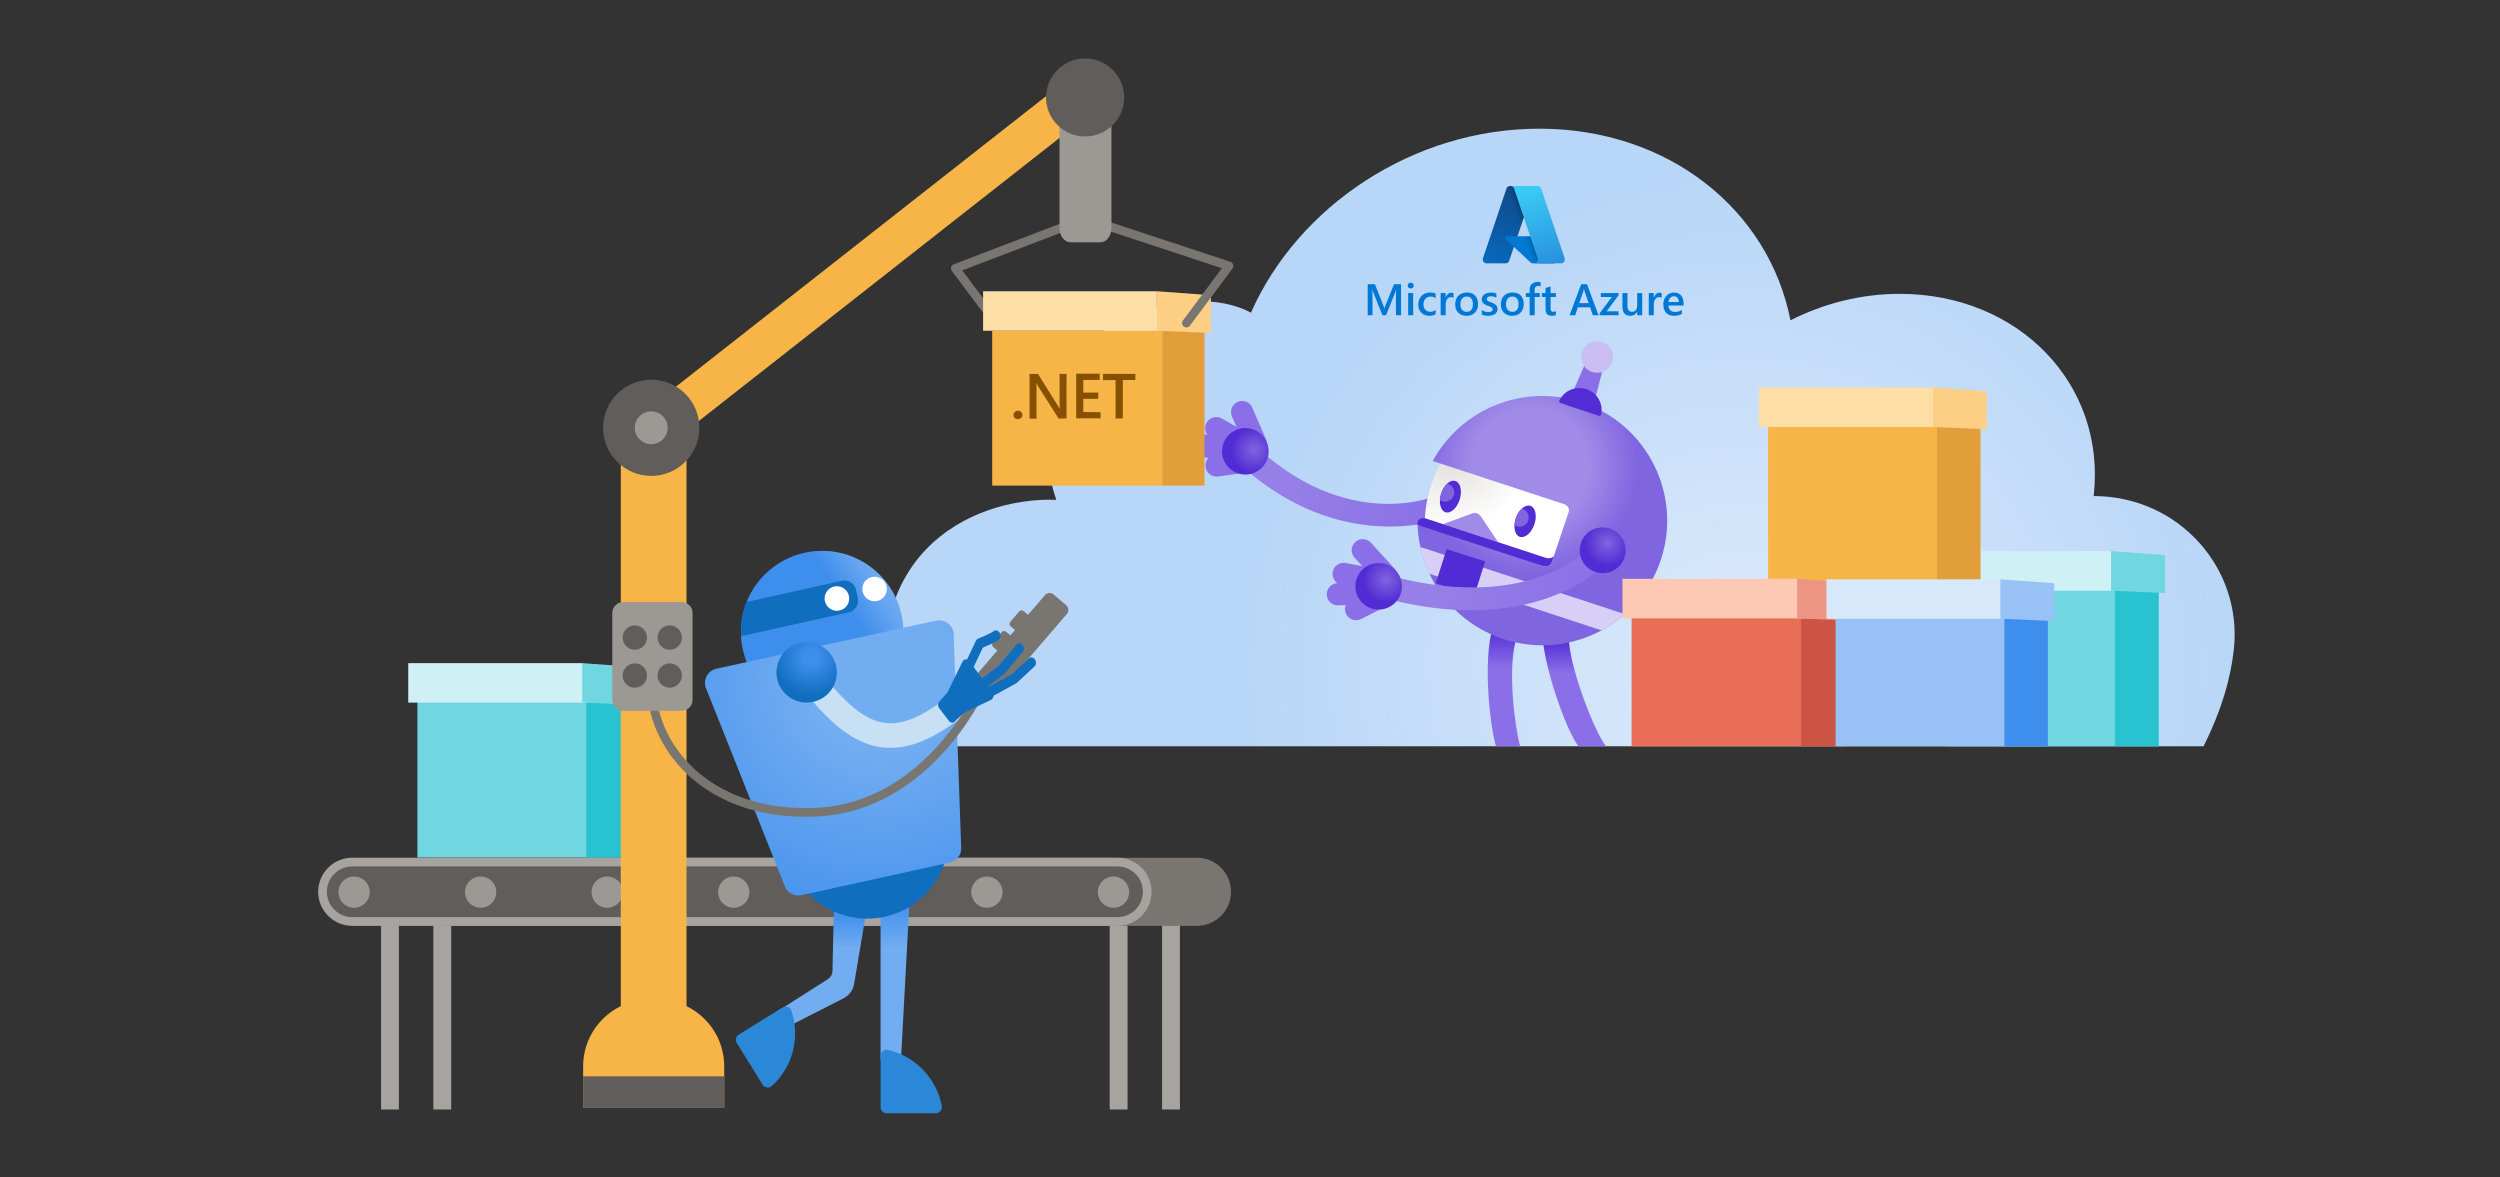 <svg xmlns="http://www.w3.org/2000/svg" width="620" height="292" fill="none" viewBox="0 0 620 292">
  <rect x="0" y="0" width="620" height="292" fill="#333333" stroke="none"/>
  <path fill="url(#a)" d="M519.211 123.02c.01-.127.059-.263.059-.39 2.905-27.448-18.63-49.718-48.099-49.757-9.651-.01-18.912 2.405-27.14 6.56-5.371-27.399-30.21-47.488-62.214-47.517-31.322-.03-59.895 19.184-71.583 45.63-17.908-9.705-61.951 5.255-48.274 46.418-20.716-.808-52.69 13.656-39.501 61.106H546.5c4.5-9.07 6.71-16.828 7.5-24.07 2.154-19.875-13.469-37.942-34.789-37.98Z"/>
  <path fill="url(#b)" d="m358.679 128.324-2.973-5.239-.241.095c-.879.352-21.757 8.353-44.237-12.716l-.19-.18-4.67 3.828.189.181a71.71 71.71 0 0 0 4.248 3.69c8.918 7.15 17.647 10.479 25.135 11.821 13.037 2.34 22.351-1.325 22.497-1.385l.242-.095Z"/>
  <path fill="#8A6FE8" d="m310.564 101.095 3.378 7.795a2.739 2.739 0 0 1-1.431 3.605 2.745 2.745 0 0 1-3.61-1.429l-3.378-7.794a2.738 2.738 0 0 1 1.431-3.605 2.742 2.742 0 0 1 3.61 1.428Zm-2.818 16.295-5.661.783a2.756 2.756 0 0 1-3.093-2.375 2.753 2.753 0 0 1 2.378-3.088l5.808-.8.568 5.48Z"/>
  <path fill="#8A6FE8" d="m305.403 115.377-7.557-2.246a2.757 2.757 0 0 1-1.844-3.432 2.764 2.764 0 0 1 3.438-1.842l5.627 1.652.336 5.868Z"/>
  <path fill="#8A6FE8" d="m307.143 112.495-6.858-3.906a2.748 2.748 0 0 1-1.034-3.76 2.756 2.756 0 0 1 3.765-1.032l6.98 3.974-2.853 4.724Z"/>
  <path fill="url(#c)" d="M308.849 117.691a5.77 5.77 0 0 0 5.774-5.764 5.77 5.77 0 0 0-5.774-5.765 5.77 5.77 0 0 0-5.773 5.765 5.769 5.769 0 0 0 5.773 5.764Z"/>
  <path fill="url(#d)" d="m376.024 158.539-5.791-2.968c-2.576 8.181-.706 24.553.768 29.5h6.011c-1.241-4.044-3.263-19.297-.988-26.532Z"/>
  <path fill="url(#e)" d="m389.103 159.098-6.488-.585c.595 7.467 5.585 22.149 8.816 26.554h6.859c-2.584-3.132-8.566-18.149-9.187-25.969Z"/>
  <path fill="url(#f)" d="M353.414 128.531c.508-8.087 3.722-13.619 3.722-13.619l-1.758-.576-.034-.052c7.014-12.836 22.42-19.254 36.836-14.522 16.242 5.334 25.074 22.807 19.731 39.015-5.342 16.217-22.842 25.035-39.075 19.701-12.813-4.206-21.016-15.976-21.283-28.717.051-.516.344-1.385 1.861-1.23Z"/>
  <path fill="#D8CFF7" d="m352.199 135.637 50.768 16.682a30.977 30.977 0 0 1-5.781 4.009l-42.721-14.032a31.007 31.007 0 0 1-2.266-6.659Z"/>
  <path fill="#512BD4" d="m356.065 144.637 9.555 3.043 2.697-8.442-9.555-3.043-2.697 8.442Z"/>
  <path fill="url(#g)" d="M353.354 128.514c.508-7.984 3.644-13.482 3.722-13.611l30.502 10.023s1.991.439 1.405 2.185c-.578 1.755-2.284 6.685-4.084 12.157-.371 1.127-1.474 1.368-2.198 1.127 0 0-28.986-10.419-29.347-11.881Z"/>
  <path fill="#A08BE8" d="M371.552 134.501s-3.473-5.247-4.162-6.237c-.689-.989-1.482-1.29-2.559-.843-1.077.447-6.988 2.572-6.988 2.572l13.709 4.508Z"/>
  <path fill="#512BD4" d="M351.553 130.174s-.354-1.884 1.8-1.669c0-.008 30.003 9.834 30.003 9.834.698.232 1.732.111 2.034-.542-.164.481-.319.972-.483 1.471-.336 1.023-1.275 1.316-1.99 1.178-.069-.017-.138-.025-.216-.051l-2.051-.671-29.097-9.55Zm28.96-.097c.734-2.119.304-4.191-.959-4.627-1.264-.436-2.884.928-3.617 3.048-.734 2.119-.305 4.191.959 4.627 1.264.436 2.883-.928 3.617-3.048Zm-18.503-6.199c.67-2.141.179-4.199-1.098-4.597-1.276-.398-2.854 1.014-3.524 3.155-.67 2.14-.178 4.199 1.098 4.597 1.276.398 2.854-1.014 3.524-3.155Z"/>
  <path fill="#8065E0" d="M378.884 127.344a2.285 2.285 0 0 0-1.508-1.188c-.586.551-1.103 1.36-1.43 2.323a6.324 6.324 0 0 0-.345 1.755 2.25 2.25 0 0 0 2.292.147 2.27 2.27 0 0 0 .991-3.037Zm-18.473-6.203a2.258 2.258 0 0 0-1.517-1.188c-.62.577-1.172 1.446-1.499 2.495a6.567 6.567 0 0 0-.293 1.566 2.249 2.249 0 0 0 2.3.155 2.251 2.251 0 0 0 1.009-3.028Z"/>
  <path fill="#8A6FE8" d="m395.558 99.03-5.489-1.823 4.179-9.644 3.938 1.307-2.628 10.16Z"/>
  <path fill="#C9BDF2" d="M393.946 91.813c1.827 1.178 4.274.68 5.463-1.127 1.189-1.799.672-4.216-1.155-5.395-1.827-1.178-4.274-.68-5.463 1.127a3.863 3.863 0 0 0 1.155 5.394Z"/>
  <path fill="#522CD5" d="M396.505 103.126c.25.077.517-.061.569-.319.577-2.658-.948-5.394-3.628-6.289-2.679-.894-5.566.37-6.729 2.84a.424.424 0 0 0 .267.584l9.521 3.184Z"/>
  <path fill="url(#h)" d="m394.248 135.542-.155.19c-.569.696-14.967 16.251-49.356 7.046l-.293-.078-1.706 5.472.293.077a98.958 98.958 0 0 0 6.299 1.48c35.241 7.029 50.07-11.107 50.217-11.296l.155-.198-5.454-2.693Z"/>
  <path fill="url(#i)" d="M397.461 142.15a5.683 5.683 0 0 0 5.687-5.678 5.683 5.683 0 0 0-5.687-5.679 5.684 5.684 0 0 0-5.687 5.679 5.684 5.684 0 0 0 5.687 5.678Z"/>
  <path fill="#8A6FE8" d="m339.981 134.605 5.747 6.263a2.734 2.734 0 0 1-.172 3.871 2.745 2.745 0 0 1-3.878-.172l-5.747-6.263a2.734 2.734 0 0 1 .172-3.871 2.744 2.744 0 0 1 3.878.172Zm2.671 16.32-5.101 2.589a2.766 2.766 0 0 1-3.705-1.23 2.758 2.758 0 0 1 1.232-3.699l5.23-2.65 2.344 4.99Z"/>
  <path fill="#8A6FE8" d="m339.783 149.789-7.876.344a2.76 2.76 0 0 1-2.869-2.641 2.76 2.76 0 0 1 2.645-2.865l5.859-.275 2.241 5.437Z"/>
  <path fill="#8A6FE8" d="m340.481 146.494-7.755-1.454a2.744 2.744 0 0 1-2.206-3.209 2.747 2.747 0 0 1 3.214-2.202l7.901 1.48-1.154 5.385Z"/>
  <path fill="url(#j)" d="M341.911 151.166a5.769 5.769 0 0 0 5.773-5.764 5.77 5.77 0 0 0-5.773-5.765 5.77 5.77 0 0 0-5.773 5.765 5.769 5.769 0 0 0 5.773 5.764Z"/>
  <path fill="#F7B548" d="m272.62 26.465-6.314-8.02-110.755 86.926 6.314 8.019L272.62 26.465Z"/>
  <path fill="#A7A4A0" d="M98.927 224.957h-4.426v50.195h4.426v-50.195Zm12.975 0h-4.426v50.195h4.426v-50.195Zm180.717 0h-4.426v50.195h4.426v-50.195Zm-12.985 0h-4.426v50.195h4.426v-50.195Z"/>
  <path fill="#797672" d="M296.82 229.609H107.057c-4.679 0-8.461-3.786-8.461-8.448 0-4.672 3.792-8.449 8.461-8.449H296.82c4.679 0 8.462 3.787 8.462 8.449 0 4.672-3.783 8.448-8.462 8.448Z"/>
  <path fill="#605D5A" d="M87.365 228.539c-4.074 0-7.38-3.31-7.38-7.369 0-4.068 3.315-7.368 7.38-7.368h189.763c4.075 0 7.38 3.31 7.38 7.368 0 4.069-3.315 7.369-7.38 7.369H87.365Z"/>
  <path fill="#A7A4A0" d="M277.128 214.873c3.471 0 6.308 2.823 6.308 6.288 0 3.465-2.827 6.288-6.308 6.288H87.365c-3.47 0-6.297-2.823-6.297-6.288 0-3.465 2.827-6.288 6.297-6.288h189.763Zm0-2.161H87.365c-4.67 0-8.461 3.787-8.461 8.449 0 4.672 3.792 8.448 8.461 8.448h189.763c4.68 0 8.462-3.786 8.462-8.448 0-4.662-3.782-8.449-8.462-8.449Z"/>
  <path fill="#70D6E0" d="M156.16 167.258h-52.641v45.396h52.641v-45.396Z"/>
  <path fill="#28C2D1" d="M156.17 167.258h-10.772v45.396h10.772v-45.396Z"/>
  <path fill="#CFF1F5" d="M157.739 174.246h-56.492v-9.792h43.127l13.365 9.792Z"/>
  <path fill="#70D6E0" d="m157.739 174.801-13.345-.555v-9.792l13.345.974v9.373Z"/>
  <path fill="#9C9894" d="M87.814 225.122a3.877 3.877 0 0 0 3.88-3.874 3.876 3.876 0 0 0-3.88-3.873 3.876 3.876 0 0 0-3.88 3.873 3.877 3.877 0 0 0 3.88 3.874Zm31.38 0a3.877 3.877 0 0 0 3.88-3.874 3.876 3.876 0 0 0-3.88-3.873 3.876 3.876 0 0 0-3.88 3.873 3.877 3.877 0 0 0 3.88 3.874Zm31.39 0a3.877 3.877 0 0 0 3.88-3.874 3.876 3.876 0 0 0-3.88-3.873 3.876 3.876 0 0 0-3.88 3.873 3.877 3.877 0 0 0 3.88 3.874Zm31.39 0a3.877 3.877 0 0 0 3.88-3.874 3.876 3.876 0 0 0-3.88-3.873 3.876 3.876 0 0 0-3.88 3.873 3.877 3.877 0 0 0 3.88 3.874Zm31.39 0a3.877 3.877 0 0 0 3.88-3.874 3.876 3.876 0 0 0-3.88-3.873 3.876 3.876 0 0 0-3.88 3.873 3.877 3.877 0 0 0 3.88 3.874Zm31.39 0a3.877 3.877 0 0 0 3.88-3.874 3.876 3.876 0 0 0-3.88-3.873 3.876 3.876 0 0 0-3.88 3.873 3.877 3.877 0 0 0 3.88 3.874Zm31.39 0a3.877 3.877 0 0 0 3.88-3.874 3.877 3.877 0 0 0-3.88-3.873 3.876 3.876 0 0 0-3.88 3.873 3.877 3.877 0 0 0 3.88 3.874Z"/>
  <path fill="#F7B548" d="M170.256 106.492h-16.299v159.831h16.299V106.492Z"/>
  <path fill="#F7B548" d="M179.605 274.753v-10.289c0-9.178-7.448-16.614-16.641-16.614h-1.706c-9.192 0-16.64 7.436-16.64 16.614v10.289h34.987Z"/>
  <path fill="#605D5A" d="M179.615 266.927h-34.997v7.835h34.997v-7.835Zm-18.113-148.91c6.596 0 11.942-5.339 11.942-11.924 0-6.585-5.346-11.923-11.942-11.923-6.595 0-11.942 5.338-11.942 11.923s5.347 11.924 11.942 11.924Z"/>
  <path fill="#9C9894" d="M161.502 110.162a4.072 4.072 0 0 0 4.075-4.069 4.071 4.071 0 0 0-4.075-4.068 4.072 4.072 0 0 0-4.075 4.068 4.073 4.073 0 0 0 4.075 4.069Z"/>
  <path fill="#70D6E0" d="M482.518 185.073h52.846v-43.197h-52.846v43.197Z"/>
  <path fill="#28C2D1" d="M535.364 139.498h-10.811v45.573h10.811v-45.573Z"/>
  <path fill="#CFF1F5" d="M536.953 146.506h-56.716v-9.821h43.293l13.423 9.821Z"/>
  <path fill="#70D6E0" d="m536.953 147.071-13.404-.565v-9.821l13.404.983v9.403Z"/>
  <path fill="#F7B548" d="M491.126 98.9h-52.642v45.397h52.642V98.9Z"/>
  <path fill="#E29E3B" d="M491.136 98.9h-10.772v45.397h10.772V98.9Z"/>
  <path fill="#FEDEA7" d="M492.715 105.889h-56.502v-9.792h43.127l13.375 9.792Z"/>
  <path fill="#FCCF84" d="m492.715 106.444-13.356-.555v-9.792l13.356.983v9.364Z"/>
  <path fill="#E86E58" d="M404.638 185.07h52.846v-38.72h-52.846v38.72Z"/>
  <path fill="#CC5444" d="M457.494 185.084v-38.743h-10.811v38.743h10.811Z"/>
  <path fill="#FDC9B5" d="M459.073 153.358h-56.707v-9.821h43.283l13.424 9.821Z"/>
  <path fill="#ED9583" d="m459.073 153.923-13.404-.565v-9.821l13.404.984v9.402Z"/>
  <path fill="#98C2F5" d="M455.222 185.082c19.443 0 36.173-.016 52.652-.016v-38.589h-52.652v38.605Z"/>
  <path fill="#3E8EED" d="M497.092 185.087h10.772v-38.61h-10.772v38.61Z"/>
  <path fill="#D8E8FB" d="M509.443 153.456h-56.492v-9.782h43.117l13.375 9.782Z"/>
  <path fill="#98C2F5" d="m509.443 154.02-13.355-.564v-9.782l13.355.973v9.373Z"/>
  <path fill="#E29E3B" d="M298.721 75.038h-10.772v45.396h10.772V75.038Z"/>
  <path fill="#FCCF84" d="m300.3 82.58-13.355-.554v-9.792l13.355.983v9.364Z"/>
  <path fill="#797672" d="M247.386 81.598c-.332 0-.653-.146-.868-.438l-10.46-13.958a1.09 1.09 0 0 1-.175-.944 1.1 1.1 0 0 1 .653-.71l32.277-12.352a1.08 1.08 0 0 1 .721-.02l35.592 11.749a1.08 1.08 0 0 1 .526 1.674L295.104 80.76a1.086 1.086 0 0 1-1.511.224 1.084 1.084 0 0 1-.224-1.509l9.661-12.955-33.808-11.154-30.58 11.699 9.602 12.81a1.074 1.074 0 0 1-.858 1.722Z"/>
  <path fill="#F7B548" d="M288.29 82.055h-42.22v38.379h42.22V82.055Z"/>
  <path fill="#FEDEA7" d="M286.906 72.234h-43.098v9.792h43.098v-9.792Z"/>
  <path fill="#9C9894" d="M272.878 22.056h-7.36c-1.531 0-2.759 1.588-2.759 3.54v30.966c0 1.963 1.238 3.539 2.759 3.539h7.36c1.531 0 2.759-1.588 2.759-3.54V25.609c0-1.964-1.238-3.552-2.759-3.552Z"/>
  <path fill="#605D5A" d="M269.105 33.843c5.352 0 9.69-4.332 9.69-9.675 0-5.343-4.338-9.675-9.69-9.675-5.351 0-9.69 4.332-9.69 9.675 0 5.343 4.339 9.675 9.69 9.675Z"/>
  <path fill="url(#k)" d="m215.089 224.606-3.265 19.389a4.951 4.951 0 0 1-2.642 3.592l-14.233 7.261-2.866-3.592 13.219-8.419a2.512 2.512 0 0 0 1.15-2.102l.4-17.647 8.237 1.518Z"/>
  <path fill="url(#l)" d="M218.384 218.494h7.448l-2.388 44.257h-5.06v-44.257Z"/>
  <path fill="#106EBE" d="M215.089 227.818c11.124 0 20.141-9.003 20.141-20.109 0-11.106-9.017-20.109-20.141-20.109-11.123 0-20.14 9.003-20.14 20.109 0 11.106 9.017 20.109 20.14 20.109Z"/>
  <path fill="url(#m)" d="M203.888 176.825c11.124 0 20.141-9.003 20.141-20.109 0-11.106-9.017-20.109-20.141-20.109-11.123 0-20.14 9.003-20.14 20.109 0 11.106 9.017 20.109 20.14 20.109Z"/>
  <path fill="url(#n)" d="m238.369 210.006-1.872-52.92a3.624 3.624 0 0 0-4.387-3.163l-54.425 11.913a3.623 3.623 0 0 0-2.652 4.711l19.546 49.086a3.623 3.623 0 0 0 4.211 2.365l36.752-8.079a3.64 3.64 0 0 0 2.827-3.913Z"/>
  <path fill="#106EBE" d="m212.75 148.336-.458-2.064a2.944 2.944 0 0 0-3.51-2.238l-23.611 5.256a20.064 20.064 0 0 0-1.374 8.487l26.701-5.937a2.938 2.938 0 0 0 2.252-3.504Z"/>
  <path fill="#fff" d="M207.554 151.47c1.68 0 3.041-1.36 3.041-3.037a3.039 3.039 0 0 0-3.041-3.037 3.04 3.04 0 0 0-3.042 3.037 3.04 3.04 0 0 0 3.042 3.037Zm9.349-2.365a3.04 3.04 0 0 0 3.041-3.037 3.04 3.04 0 0 0-3.041-3.037 3.04 3.04 0 0 0-3.042 3.037 3.04 3.04 0 0 0 3.042 3.037Z"/>
  <path fill="#2B88D8" d="M219.915 276.086h12.156c.946 0 1.677-.856 1.492-1.791-1.297-6.862-6.561-12.313-13.317-13.919-.945-.223-1.852.507-1.852 1.48v12.712c.01.837.682 1.518 1.521 1.518Zm-23.63-25.404a17.694 17.694 0 0 1-4.855 18.63 1.515 1.515 0 0 1-2.31-.331l-6.395-10.327a1.505 1.505 0 0 1 .497-2.083l10.83-6.687c.829-.506 1.93-.127 2.233.798Z"/>
  <path fill="#C7E0F4" d="M216.571 184.924c-7.009-1.821-12.663-7.894-17.742-14.318l4.796-3.786c6.678 8.438 11.396 12.049 16.241 12.497 4.845.448 10.567-2.375 18.005-8.877l4.027 4.595c-8.784 7.669-15.959 10.969-22.588 10.356a16.882 16.882 0 0 1-2.739-.467Z"/>
  <path fill="url(#o)" d="M200.048 174.236c4.134 0 7.486-3.346 7.486-7.475 0-4.128-3.352-7.475-7.486-7.475-4.135 0-7.487 3.347-7.487 7.475 0 4.129 3.352 7.475 7.487 7.475Z"/>
  <path fill="#797672" d="m245.963 171.54-3.091-2.647a1.542 1.542 0 0 1-.165-2.18l16.426-19.097a1.547 1.547 0 0 1 2.183-.166l3.091 2.648c.653.555.721 1.538.165 2.18l-16.426 19.097c-.555.652-1.53.73-2.183.165Z"/>
  <path fill="#797672" d="m247.376 161.369-1.043-.895a.833.833 0 0 1-.088-1.178l2.155-2.502a.835.835 0 0 1 1.179-.087l1.043.895c.351.302.39.828.088 1.178l-2.154 2.501a.854.854 0 0 1-1.18.088Zm4.338-5.12-1.043-.895a.833.833 0 0 1-.088-1.178l2.155-2.501a.834.834 0 0 1 1.179-.088l1.043.895c.351.302.39.828.088 1.178l-2.154 2.502a.855.855 0 0 1-1.18.087Zm-51.91 46.302c-22.772 0-35.845-13.325-38.74-26.962l2.115-.447c2.817 13.227 15.939 26.143 39.013 25.199 27.929-1.158 40.7-30.816 40.827-31.117l1.998.837c-.127.311-13.414 31.224-42.737 32.441a71.93 71.93 0 0 1-2.476.049Z"/>
  <path fill="#106EBE" d="M248.049 157.213c.175.525.039 1.129-.361 1.44-.731.584-2.973 1.548-3.948 1.957l-2.769 5.859c-.282.594-.935.769-1.452.409-.526-.37-.721-1.139-.448-1.723l2.953-6.239c.117-.243.303-.438.536-.526 1.317-.535 3.373-1.469 3.841-1.839.478-.38 1.151-.214 1.511.37.059.097.098.194.137.292Zm8.783 6.696c.166.497.059 1.061-.292 1.392l-4.329 4.02a.911.911 0 0 1-.195.146l-6.892 3.767c-.526.282-1.179.01-1.462-.623-.273-.613-.078-1.372.439-1.664l6.785-3.709 4.24-3.942c.449-.418 1.131-.311 1.521.243a1.2 1.2 0 0 1 .185.37Z"/>
  <path fill="#106EBE" d="M253.859 160.386c.146.448.088.954-.205 1.294l-4.465 5.324a1.16 1.16 0 0 1-.165.156l-5.518 4.234c-.478.37-1.15.195-1.501-.389-.351-.584-.244-1.363.244-1.733l5.429-4.166 4.397-5.236c.4-.477 1.082-.467 1.521.039.107.136.204.302.263.477Z"/>
  <path fill="#106EBE" d="m232.939 175.667 2.378 3.095c.39.507 1.024.584 1.443.185l2.194-2.083a.823.823 0 0 1 .243-.165l6.58-3.134c.634-.302.8-1.246.322-1.888l-5.712-7.69c-.478-.652-1.346-.594-1.687.107l-3.656 7.475a1.11 1.11 0 0 1-.165.254l-1.93 2.16c-.39.438-.4 1.178-.01 1.684Z"/>
  <path fill="#9C9894" d="M169.048 176.271h-14.487a2.715 2.715 0 0 1-2.71-2.706v-21.54a2.715 2.715 0 0 1 2.71-2.706h14.487a2.715 2.715 0 0 1 2.71 2.706v21.54c.009 1.489-1.219 2.706-2.71 2.706Z"/>
  <path fill="#605D5A" d="M157.437 170.538a3.01 3.01 0 0 0 3.012-3.008 3.009 3.009 0 0 0-3.012-3.007 3.01 3.01 0 0 0-3.012 3.007 3.01 3.01 0 0 0 3.012 3.008Zm8.657 0a3.01 3.01 0 0 0 3.012-3.008 3.01 3.01 0 0 0-3.012-3.007 3.009 3.009 0 0 0-3.012 3.007 3.01 3.01 0 0 0 3.012 3.008Zm-8.657-9.412a3.01 3.01 0 0 0 3.012-3.008 3.01 3.01 0 0 0-3.012-3.008 3.01 3.01 0 0 0-3.012 3.008 3.01 3.01 0 0 0 3.012 3.008Zm8.657 0a3.01 3.01 0 0 0 3.012-3.008 3.01 3.01 0 0 0-3.012-3.008 3.01 3.01 0 0 0-3.012 3.008 3.01 3.01 0 0 0 3.012 3.008Z"/>
  <path fill="#865002" d="M252.421 103.943a1.021 1.021 0 0 1-.749-.29.931.931 0 0 1-.313-.717c-.009-.284.117-.529.329-.76.224-.195.472-.316.755-.325.284-.01.566.104.798.315.232.212.316.471.325.754.009.284-.117.529-.341.724-.224.194-.472.315-.804.299Zm12.071-.164-1.961.017-5.164-8.152a2.232 2.232 0 0 1-.326-.63l-.037.011c.035.234.078.752.045 1.54l.008 7.276-1.725-.017-.005-11.08 2.084-.017 4.981 7.965c.231.335.339.545.424.682l.037-.012c-.058-.309-.09-.789-.07-1.49l-.009-7.154 1.725.017-.007 11.044Zm8.468-.029-6.065-.01-.004-11.08 5.818.007.008 1.551-4.056-.002-.009 3.151 3.723-.012.008 1.551-3.723.013-.01 3.275 4.265.017.045 1.539Zm8.609-9.519-3.107.019-.003 9.53-1.8.007.004-9.53-3.107.019-.008-1.552 8.025-.007-.004 1.514Z"/>
  <path fill="#0078D4" d="M347.462 78.185h-1.268v-4.984c0-.408.025-.908.075-1.499h-.021a5.171 5.171 0 0 1-.21.725l-2.298 5.758h-.881l-2.305-5.715a5.503 5.503 0 0 1-.204-.768h-.021c.029.308.043.811.043 1.51v4.973h-1.182v-7.702h1.8l2.024 5.13c.154.393.255.687.301.88h.027c.133-.404.24-.705.322-.902l2.063-5.108h1.735v7.702Zm2.39-6.655a.76.76 0 0 1-.527-.198.658.658 0 0 1-.214-.505c0-.204.071-.374.214-.51a.75.75 0 0 1 .527-.205c.211 0 .39.069.537.205.147.136.22.306.22.51 0 .193-.073.36-.22.5a.762.762 0 0 1-.537.203Zm.617 6.655h-1.246v-5.5h1.246v5.5Zm5.57-.252c-.44.254-.961.381-1.563.381-.816 0-1.475-.254-1.976-.763-.502-.512-.752-1.174-.752-1.987 0-.906.268-1.633.805-2.18.541-.552 1.263-.828 2.165-.828.501 0 .944.088 1.327.264v1.16c-.383-.287-.792-.43-1.225-.43-.526 0-.958.179-1.294.537-.337.355-.505.82-.505 1.397 0 .569.157 1.018.472 1.348.319.33.745.494 1.279.494.447 0 .87-.16 1.267-.478v1.085Zm4.431-4.061c-.15-.118-.367-.177-.649-.177-.369 0-.677.166-.924.5-.247.333-.371.785-.371 1.358v2.632h-1.246v-5.5h1.246v1.133h.022c.121-.386.308-.687.558-.902a1.27 1.27 0 0 1 .849-.328c.225 0 .397.035.515.103v1.181Zm3.223 4.442c-.849 0-1.527-.256-2.036-.768-.504-.516-.757-1.198-.757-2.046 0-.924.263-1.646.79-2.165.53-.52 1.242-.779 2.137-.779.86 0 1.529.253 2.009.758s.72 1.205.72 2.1c0 .877-.26 1.58-.779 2.11-.516.527-1.21.79-2.084.79Zm.059-4.764c-.487 0-.872.17-1.155.51-.282.34-.424.81-.424 1.407 0 .577.143 1.032.43 1.365.286.33.669.494 1.149.494.491 0 .867-.163 1.128-.489.265-.326.398-.79.398-1.391 0-.605-.133-1.072-.398-1.402-.261-.33-.637-.494-1.128-.494Zm3.733 4.463V76.86c.466.354.979.531 1.542.531.752 0 1.128-.222 1.128-.666a.516.516 0 0 0-.097-.317.9.9 0 0 0-.263-.236 1.978 1.978 0 0 0-.387-.183 72.125 72.125 0 0 1-.494-.182 5.354 5.354 0 0 1-.612-.285c-.18-.1-.33-.213-.452-.338a1.342 1.342 0 0 1-.268-.435 1.589 1.589 0 0 1-.092-.564c0-.265.063-.498.188-.698.126-.205.294-.375.505-.51a2.34 2.34 0 0 1 .72-.312 3.22 3.22 0 0 1 .833-.108c.508 0 .963.077 1.364.231v1.09a2.3 2.3 0 0 0-1.332-.397c-.158 0-.301.016-.43.048a1.103 1.103 0 0 0-.322.135.655.655 0 0 0-.21.21.481.481 0 0 0-.075.262.57.57 0 0 0 .075.301.727.727 0 0 0 .221.22c.1.061.218.118.354.172.14.05.299.106.478.167.236.096.448.195.634.295.19.1.351.215.483.344.133.125.235.272.306.44.072.165.108.362.108.591 0 .28-.065.523-.193.73a1.61 1.61 0 0 1-.516.516 2.369 2.369 0 0 1-.747.301 3.724 3.724 0 0 1-.886.102c-.601 0-1.122-.1-1.563-.3Zm7.53.301c-.848 0-1.527-.256-2.035-.768-.505-.516-.758-1.198-.758-2.046 0-.924.264-1.646.79-2.165.53-.52 1.242-.779 2.138-.779.859 0 1.529.253 2.008.758.48.505.72 1.205.72 2.1 0 .877-.259 1.58-.779 2.11-.515.527-1.21.79-2.084.79Zm.059-4.764c-.487 0-.871.17-1.154.51-.283.34-.425.81-.425 1.407 0 .577.144 1.032.43 1.365.287.33.67.494 1.149.494.491 0 .867-.163 1.128-.489.265-.326.398-.79.398-1.391 0-.605-.133-1.072-.398-1.402-.261-.33-.637-.494-1.128-.494Zm7.004-2.492a1.13 1.13 0 0 0-.574-.145c-.605 0-.908.342-.908 1.026v.746h1.278v.978h-1.273v4.522h-1.246v-4.522h-.94v-.978h.94v-.891c0-.58.19-1.037.57-1.37.379-.337.854-.505 1.423-.505.308 0 .551.034.73.102v1.037Zm3.787 7.068c-.244.122-.564.183-.961.183-1.067 0-1.601-.512-1.601-1.536v-3.11h-.918v-.978h.918v-1.273l1.246-.354v1.627h1.316v.978h-1.316v2.75c0 .326.059.558.177.698.118.14.315.21.591.21a.857.857 0 0 0 .548-.183v.988Zm10.57.059h-1.402l-.692-1.96h-3.03l-.666 1.96h-1.396l2.884-7.702h1.44l2.862 7.702Zm-2.433-3.002-1.069-3.073a3.713 3.713 0 0 1-.102-.483h-.021a3.04 3.04 0 0 1-.108.484l-1.058 3.072h2.358Zm7.418-1.977-2.971 4.007h2.96v.972h-4.705v-.467l3.035-4.06h-2.745v-.973h4.426v.521Zm5.849 4.979h-1.246v-.87h-.022c-.361.666-.924 1-1.686 1-1.3 0-1.95-.781-1.95-2.343v-3.287h1.246v3.158c0 .989.381 1.483 1.144 1.483.369 0 .672-.136.908-.408.24-.273.36-.629.36-1.07v-3.163h1.246v5.5Zm4.818-4.313c-.151-.118-.367-.177-.65-.177-.369 0-.677.166-.924.5-.247.333-.371.785-.371 1.358v2.632h-1.246v-5.5h1.246v1.133h.022c.122-.386.308-.687.558-.902.255-.218.538-.328.849-.328.226 0 .398.035.516.103v1.181Zm5.441 1.902h-3.749c.014.508.17.9.467 1.176.301.275.712.413 1.235.413a2.72 2.72 0 0 0 1.617-.526v1.004c-.501.316-1.164.473-1.987.473-.81 0-1.445-.249-1.907-.746-.458-.502-.688-1.205-.688-2.111 0-.856.253-1.553.758-2.09.508-.54 1.138-.81 1.89-.81s1.334.241 1.746.724c.412.484.618 1.155.618 2.014v.479Zm-1.204-.881c-.003-.448-.109-.795-.316-1.042-.208-.25-.495-.376-.86-.376-.358 0-.662.13-.913.392-.247.261-.399.603-.456 1.026h2.545Z"/>
  <g clip-path="url(#p)">
    <path fill="url(#q)" d="M373.607 46.773a.96.96 0 0 1 .91-.653h6.029l-6.258 18.542a.96.96 0 0 1-.909.652h-4.693a.96.96 0 0 1-.909-1.266l5.83-17.275Z"/>
    <path fill="#0078D4" d="M383.245 58.596h-9.501a.44.44 0 0 0-.3.762l6.105 5.698a.961.961 0 0 0 .655.258h5.38l-2.339-6.718Z"/>
    <path fill="url(#r)" d="M374.517 46.12a.96.96 0 0 0-.91.653l-5.83 17.275a.96.96 0 0 0 .909 1.266h4.693a.96.96 0 0 0 .909-.652l1.159-3.435 4.102 3.829a.96.96 0 0 0 .655.258h5.38l-2.339-6.718h-6.91l4.211-12.476h-6.029Z"/>
    <path fill="url(#s)" d="M382.205 46.773a.958.958 0 0 0-.909-.653h-6.749.031c.412 0 .778.263.909.653l5.831 17.275a.96.96 0 0 1-.91 1.266h-.103 6.821a.96.96 0 0 0 .91-1.266l-5.831-17.275Z"/>
  </g>
  <defs>
    <linearGradient id="b" x1="305.869" x2="359.015" y1="116.878" y2="126.456" gradientUnits="userSpaceOnUse">
      <stop offset=".249" stop-color="#967FE6"/>
      <stop offset="1" stop-color="#8A6FE8"/>
    </linearGradient>
    <linearGradient id="d" x1="372.974" x2="372.974" y1="155.575" y2="178.419" gradientUnits="userSpaceOnUse">
      <stop stop-color="#522CD5"/>
      <stop offset=".44" stop-color="#8A6FE8"/>
    </linearGradient>
    <linearGradient id="e" x1="390.104" x2="390.104" y1="158.51" y2="177.594" gradientUnits="userSpaceOnUse">
      <stop stop-color="#522CD5"/>
      <stop offset=".44" stop-color="#8A6FE8"/>
    </linearGradient>
    <linearGradient id="h" x1="344.912" x2="397.77" y1="137.275" y2="147.851" gradientUnits="userSpaceOnUse">
      <stop offset=".249" stop-color="#967FE6"/>
      <stop offset="1" stop-color="#8A6FE8"/>
    </linearGradient>
    <linearGradient id="k" x1="203.585" x2="203.585" y1="254.849" y2="223.086" gradientUnits="userSpaceOnUse">
      <stop offset=".628" stop-color="#72ACF1"/>
      <stop offset=".669" stop-color="#69A7F0"/>
      <stop offset=".831" stop-color="#4A95EE"/>
      <stop offset=".92" stop-color="#3E8EED"/>
    </linearGradient>
    <linearGradient id="l" x1="222.108" x2="222.108" y1="262.755" y2="218.495" gradientUnits="userSpaceOnUse">
      <stop offset=".628" stop-color="#72ACF1"/>
      <stop offset=".669" stop-color="#69A7F0"/>
      <stop offset=".831" stop-color="#4A95EE"/>
      <stop offset=".92" stop-color="#3E8EED"/>
    </linearGradient>
    <linearGradient id="m" x1="188.16" x2="221.569" y1="167.373" y2="144.901" gradientUnits="userSpaceOnUse">
      <stop offset=".689" stop-color="#3E8EED"/>
      <stop offset=".706" stop-color="#4290ED"/>
      <stop offset=".887" stop-color="#65A4F0"/>
      <stop offset=".984" stop-color="#72ACF1"/>
    </linearGradient>
    <linearGradient id="q" x1="374.476" x2="368.215" y1="46.784" y2="65.278" gradientUnits="userSpaceOnUse">
      <stop stop-color="#114A8B"/>
      <stop offset="1" stop-color="#0669BC"/>
    </linearGradient>
    <linearGradient id="r" x1="379.478" x2="378.032" y1="58.598" y2="59.087" gradientUnits="userSpaceOnUse">
      <stop stop-opacity=".3"/>
      <stop offset=".071" stop-opacity=".2"/>
      <stop offset=".321" stop-opacity=".1"/>
      <stop offset=".623" stop-opacity=".05"/>
      <stop offset="1" stop-opacity="0"/>
    </linearGradient>
    <linearGradient id="s" x1="378.444" x2="385.316" y1="46.784" y2="65.092" gradientUnits="userSpaceOnUse">
      <stop stop-color="#3CCBF4"/>
      <stop offset="1" stop-color="#2892DF"/>
    </linearGradient>
    <radialGradient id="a" cx="0" cy="0" r="1" gradientTransform="matrix(127.732 0 0 126.259 432.233 165.714)" gradientUnits="userSpaceOnUse">
      <stop offset=".117" stop-color="#D8E8FB"/>
      <stop offset=".97" stop-color="#B8D6F7"/>
    </radialGradient>
    <radialGradient id="c" cx="0" cy="0" r="1" gradientTransform="matrix(-1.577 -5.549 5.556 -1.579 311.026 111.554)" gradientUnits="userSpaceOnUse">
      <stop stop-color="#8065E0"/>
      <stop offset="1" stop-color="#512BD4"/>
    </radialGradient>
    <radialGradient id="f" cx="0" cy="0" r="1" gradientTransform="matrix(29.282 9.618 -9.606 29.245 379.523 115.854)" gradientUnits="userSpaceOnUse">
      <stop offset=".474" stop-color="#A08BE8"/>
      <stop offset=".862" stop-color="#8065E0"/>
    </radialGradient>
    <radialGradient id="g" cx="0" cy="0" r="1" gradientTransform="matrix(30.345 9.968 -9.955 30.307 359.296 110.415)" gradientUnits="userSpaceOnUse">
      <stop offset=".093" stop-color="#E1DFDD"/>
      <stop offset=".657" stop-color="#fff"/>
    </radialGradient>
    <radialGradient id="i" cx="0" cy="0" r="1" gradientTransform="rotate(-165.639 207.805 42.223) scale(5.685 5.677)" gradientUnits="userSpaceOnUse">
      <stop stop-color="#8065E0"/>
      <stop offset="1" stop-color="#512BD4"/>
    </radialGradient>
    <radialGradient id="j" cx="0" cy="0" r="1" gradientTransform="matrix(-3.306 -4.73 4.733 -3.308 343.828 143.789)" gradientUnits="userSpaceOnUse">
      <stop stop-color="#8065E0"/>
      <stop offset="1" stop-color="#512BD4"/>
    </radialGradient>
    <radialGradient id="n" cx="0" cy="0" r="1" gradientTransform="rotate(167.65 99.882 95.578) scale(92.851 92.721)" gradientUnits="userSpaceOnUse">
      <stop offset=".204" stop-color="#72ACF1"/>
      <stop offset=".291" stop-color="#69A7F0"/>
      <stop offset=".636" stop-color="#4A95EE"/>
      <stop offset=".828" stop-color="#3E8EED"/>
    </radialGradient>
    <radialGradient id="o" cx="0" cy="0" r="1" gradientTransform="rotate(161.534 87.32 97.893) scale(9.436 9.424)" gradientUnits="userSpaceOnUse">
      <stop offset=".201" stop-color="#3E8EED"/>
      <stop offset="1" stop-color="#106EBE"/>
    </radialGradient>
    <clipPath id="p">
      <path fill="#fff" d="M0 0h21.114v21.114H0z" transform="translate(367.349 45.16)"/>
    </clipPath>
  </defs>
</svg>
